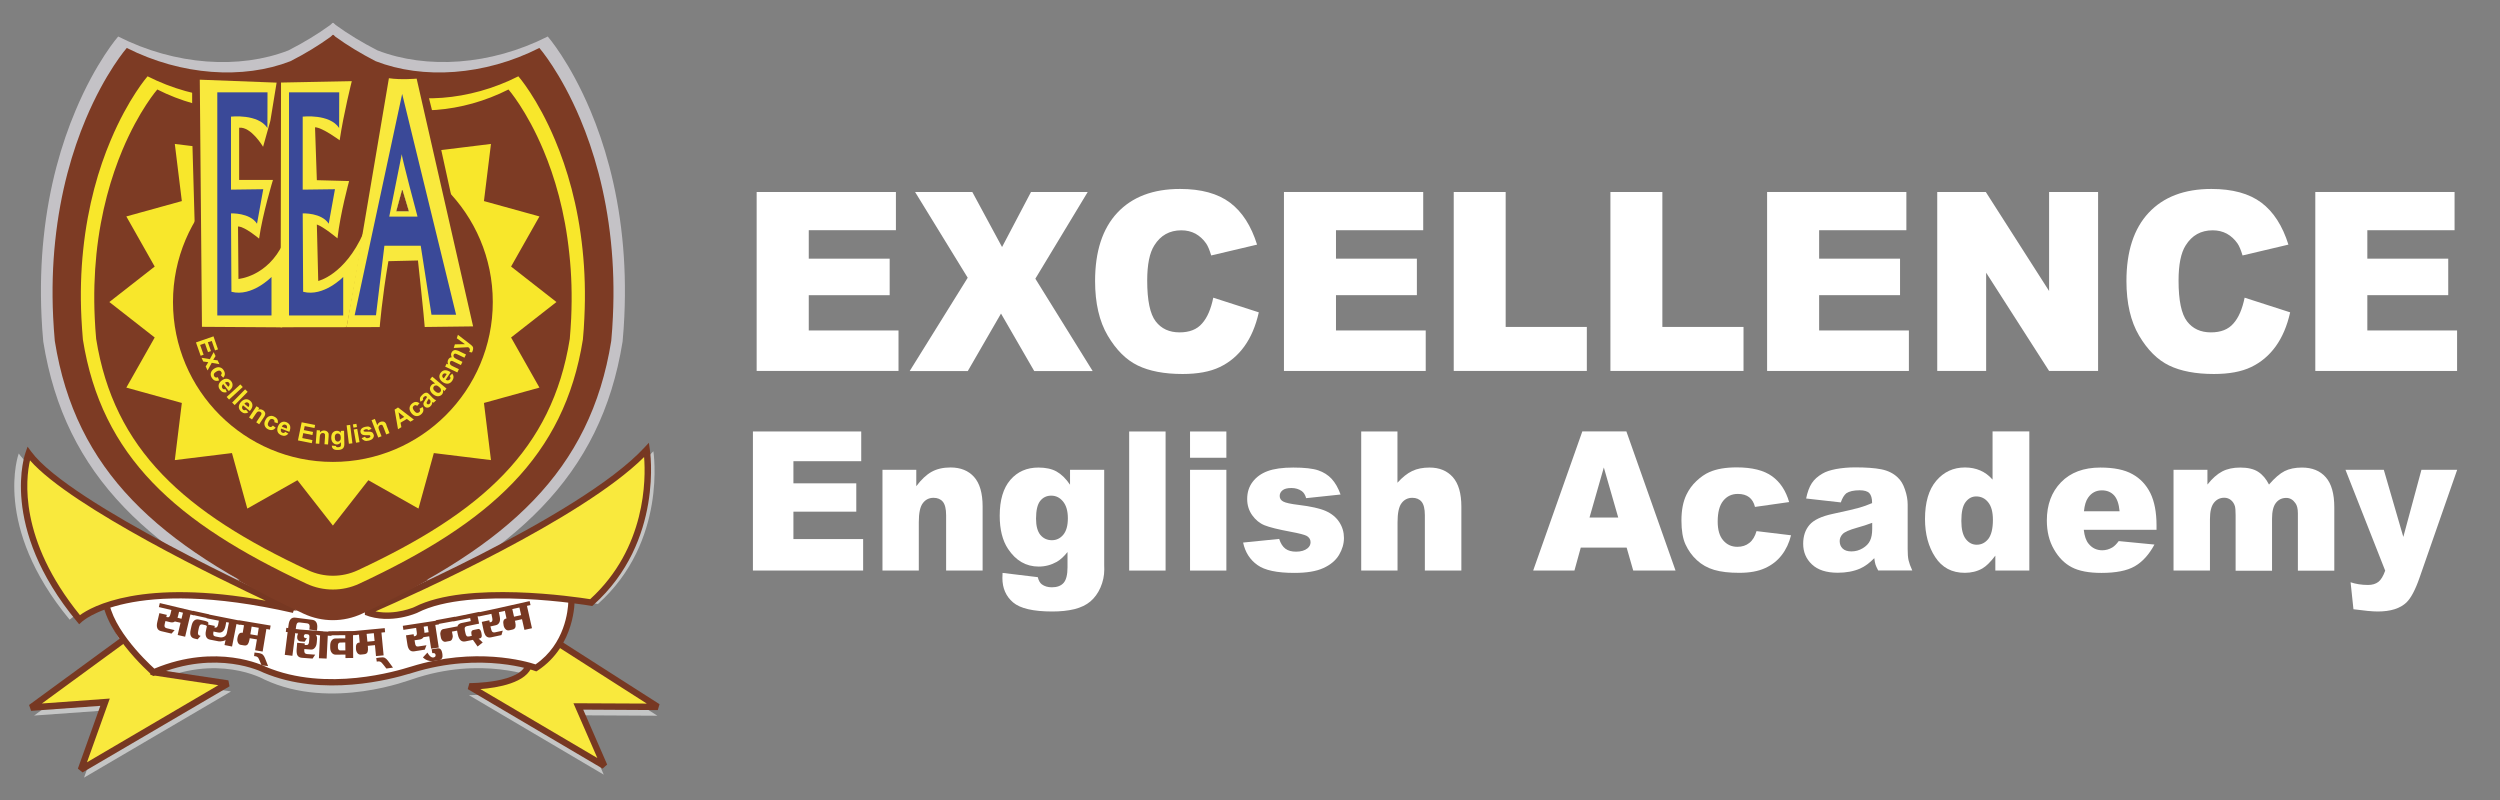 <svg version="1.1" id="Layer_1" xmlns="http://www.w3.org/2000/svg" xmlns:xlink="http://www.w3.org/1999/xlink" x="0px" y="0px"
	 viewBox="0 0 2883.1 923.1" style="enable-background:new 0 0 2883.1 923.1;" xml:space="preserve">
<rect x="0" y="0" width="2883.1" height="923.1" fill="#808080" stroke="none"/>
<style type="text/css">
	.st0{fill:#3D50A0;}
	.st1{fill:#7D3B24;}
	.st2{fill-rule:evenodd;clip-rule:evenodd;fill:#C4C2C6;}
	.st3{fill-rule:evenodd;clip-rule:evenodd;fill:#7D3B24;}
	.st4{fill-rule:evenodd;clip-rule:evenodd;fill:#F8E72B;}
	.st5{fill-rule:evenodd;clip-rule:evenodd;fill:#C4C5C5;}
	.st6{fill-rule:evenodd;clip-rule:evenodd;fill:#F9E93D;}
	.st7{fill:#773822;}
	.st8{fill-rule:evenodd;clip-rule:evenodd;fill:#FFFFFF;}
	.st9{fill:#F8E72B;}
	.st10{fill-rule:evenodd;clip-rule:evenodd;fill:#3A4998;}
	@keyframes rotateSun {
		0% {
			transform: rotate(0deg);
		}
		100% {
			transform: rotate(360deg);
		}
	}
	.round {
		animation: rotateSun 45s linear infinite;
		transform-origin: 383px 348px;
	}
</style>
<g>
	<g>
		<path class="st8" d="M872.6,221.4h160.6v44.1H932.7v32.8h93.3v42.1h-93.3v40.7h103.5v46.7H872.6V221.4z"/>
		<path class="st8" d="M1055.3,221.4h66l34.3,63.5l33.4-63.5h65.4l-60.4,100l66.1,106.5h-67.4l-38.3-66.3l-38.3,66.3h-67l66.9-107.6
			L1055.3,221.4z"/>
		<path class="st8" d="M1399.2,343.3l52.5,16.9c-3.5,15.7-9.1,28.8-16.7,39.3s-17,18.4-28.3,23.8c-11.2,5.4-25.6,8-42.9,8
			c-21.1,0-38.3-3.3-51.7-9.8c-13.4-6.5-24.9-18-34.6-34.4s-14.6-37.4-14.6-63c0-34.1,8.5-60.4,25.6-78.7s41.2-27.5,72.4-27.5
			c24.4,0,43.6,5.3,57.6,15.8s24.4,26.7,31.2,48.4l-52.9,12.5c-1.9-6.3-3.8-10.9-5.8-13.8c-3.4-4.9-7.5-8.6-12.3-11.3
			c-4.9-2.6-10.3-3.9-16.3-3.9c-13.6,0-24,5.8-31.2,17.4c-5.5,8.6-8.2,22.2-8.2,40.6c0,22.9,3.3,38.6,9.8,47
			c6.5,8.5,15.7,12.7,27.5,12.7c11.5,0,20.1-3.4,26-10.3C1392.3,366.3,1396.5,356.4,1399.2,343.3z"/>
		<path class="st8" d="M1480.7,221.4h160.6v44.1h-100.6v32.8h93.3v42.1h-93.3v40.7h103.5v46.7h-163.5V221.4z"/>
		<path class="st8" d="M1676.5,221.4h59.9V377h93.6v50.8h-153.5V221.4z"/>
		<path class="st8" d="M1857.2,221.4h59.9V377h93.6v50.8h-153.5V221.4z"/>
		<path class="st8" d="M2037.9,221.4h160.6v44.1h-100.6v32.8h93.3v42.1h-93.3v40.7h103.5v46.7h-163.5L2037.9,221.4L2037.9,221.4z"/>
		<path class="st8" d="M2234.1,221.4h56l73,114.2V221.4h56.5v206.4h-56.5l-72.6-113.3v113.3h-56.4V221.4z"/>
		<path class="st8" d="M2588.6,343.3l52.5,16.9c-3.5,15.7-9.1,28.8-16.7,39.3c-7.6,10.5-17,18.4-28.3,23.8c-11.2,5.4-25.6,8-42.9,8
			c-21.1,0-38.3-3.3-51.7-9.8s-24.9-18-34.6-34.4c-9.7-16.4-14.6-37.4-14.6-63c0-34.1,8.5-60.4,25.6-78.7s41.2-27.5,72.4-27.5
			c24.4,0,43.6,5.3,57.6,15.8s24.4,26.7,31.2,48.4l-52.9,12.5c-1.9-6.3-3.8-10.9-5.8-13.8c-3.4-4.9-7.5-8.6-12.3-11.3
			c-4.9-2.6-10.3-3.9-16.3-3.9c-13.6,0-24,5.8-31.2,17.4c-5.5,8.6-8.2,22.2-8.2,40.6c0,22.9,3.3,38.6,9.8,47
			c6.5,8.5,15.7,12.7,27.5,12.7c11.5,0,20.1-3.4,26-10.3C2581.7,366.3,2585.9,356.4,2588.6,343.3z"/>
		<path class="st8" d="M2670.1,221.4h160.6v44.1h-100.6v32.8h93.3v42.1h-93.3v40.7h103.5v46.7h-163.5V221.4z"/>
	</g>
	<g>
		<path class="st8" d="M868.3,497.6h124.9v34.3H915v25.5h72.5v32.7H915v31.6h80.4V658H868.3V497.6z"/>
		<path class="st8" d="M1017.7,541.8h39v18.9c5.8-7.7,11.7-13.3,17.7-16.6s13.2-5,21.8-5c11.6,0,20.7,3.7,27.2,11s9.8,18.7,9.8,34
			V658h-42.1v-63.9c0-7.3-1.3-12.5-3.8-15.5s-6.1-4.5-10.7-4.5c-5.1,0-9.2,2-12.3,6.1c-3.2,4.1-4.7,11.4-4.7,22V658h-41.9
			L1017.7,541.8L1017.7,541.8z"/>
		<path class="st8" d="M1234.2,541.8h39.2v109.8l0.1,5.1c0,7.3-1.5,14.2-4.4,20.9c-2.9,6.6-6.8,11.9-11.6,16c-4.8,4.1-11,7-18.4,8.9
			c-7.4,1.8-16,2.7-25.6,2.7c-21.9,0-37-3.5-45.2-10.5s-12.3-16.4-12.3-28.1c0-1.5,0.1-3.4,0.2-5.9l40.6,4.9c1,4,2.6,6.8,4.7,8.3
			c3.1,2.3,7,3.4,11.6,3.4c6,0,10.5-1.7,13.5-5.1c3-3.4,4.5-9.4,4.5-18v-17.6c-4.1,5.2-8.2,8.9-12.3,11.3
			c-6.4,3.6-13.4,5.5-20.9,5.5c-14.6,0-26.4-6.8-35.4-20.4c-6.4-9.6-9.6-22.4-9.6-38.2c0-18.1,4.1-31.9,12.3-41.4
			c8.2-9.5,19-14.2,32.3-14.2c8.5,0,15.5,1.5,21,4.6s10.7,8.1,15.5,15.2v-17.2H1234.2z M1194.8,598.2c0,8.4,1.7,14.6,5,18.7
			c3.4,4,7.8,6.1,13.3,6.1c5.2,0,9.6-2.1,13.1-6.3s5.3-10.5,5.3-19s-1.9-14.9-5.6-19.4s-8.2-6.7-13.6-6.7c-5.3,0-9.6,2.1-12.8,6.2
			C1196.4,581.8,1194.8,588.6,1194.8,598.2z"/>
		<path class="st8" d="M1302.2,497.6h42V658h-42V497.6z"/>
		<path class="st8" d="M1372.4,497.6h41.9v30.3h-41.9V497.6z M1372.4,541.8h41.9V658h-41.9V541.8z"/>
		<path class="st8" d="M1433.6,625.7l41.6-4.2c1.7,5.3,4.1,9,7.2,11.3s7.2,3.4,12.3,3.4c5.6,0,10-1.3,13.1-3.8
			c2.4-1.9,3.6-4.3,3.6-7.1c0-3.2-1.6-5.7-4.7-7.4c-2.3-1.2-8.3-2.8-18-4.6c-14.5-2.7-24.6-5.2-30.3-7.5
			c-5.7-2.3-10.4-6.2-14.3-11.6c-3.9-5.5-5.8-11.7-5.8-18.7c0-7.7,2.1-14.3,6.3-19.8c4.2-5.5,9.9-9.7,17.3-12.4
			c7.3-2.7,17.2-4.1,29.5-4.1c13,0,22.6,1.1,28.8,3.2c6.2,2.1,11.4,5.4,15.5,9.8c4.1,4.5,7.6,10.5,10.3,18.1l-39.7,4.2
			c-1-3.7-2.7-6.5-5.1-8.2c-3.3-2.3-7.3-3.5-11.9-3.5c-4.7,0-8.2,0.9-10.3,2.7c-2.2,1.8-3.2,4-3.2,6.5c0,2.8,1.4,5,4.1,6.4
			c2.7,1.5,8.7,2.8,17.9,3.9c13.9,1.7,24.3,4,31.1,7c6.8,3,12,7.3,15.6,12.8s5.4,11.6,5.4,18.3s-1.9,13.2-5.7,19.6
			c-3.8,6.3-9.8,11.4-18,15.1c-8.2,3.8-19.4,5.6-33.5,5.6c-20,0-34.2-3-42.6-9.1C1441.5,645.5,1436,636.9,1433.6,625.7z"/>
		<path class="st8" d="M1569.7,497.6h41.9v59.1c5.7-6.3,11.3-10.8,17-13.5c5.6-2.7,12.3-4,20-4c11.4,0,20.3,3.7,26.9,11.1
			c6.5,7.4,9.8,18.7,9.8,33.9V658h-42.1v-63.9c0-7.3-1.3-12.5-3.8-15.5s-6.1-4.5-10.7-4.5c-5.1,0-9.2,2-12.3,6.1
			c-3.2,4.1-4.7,11.4-4.7,22V658h-41.9V497.6H1569.7z"/>
		<path class="st8" d="M1875.9,631.5H1823l-7.3,26.5h-47.6l56.7-160.5h50.8l56.7,160.5h-48.8L1875.9,631.5z M1866.2,596.8
			l-16.6-57.7l-16.5,57.7H1866.2z"/>
		<path class="st8" d="M2025.7,612.5l39.8,4.8c-2.2,8.8-5.8,16.5-10.8,22.9c-5,6.5-11.4,11.5-19.2,15c-7.8,3.6-17.7,5.4-29.7,5.4
			c-11.6,0-21.2-1.1-29-3.4c-7.7-2.3-14.3-6-19.9-11.2c-5.6-5.1-9.9-11.2-13.1-18.1c-3.2-6.9-4.7-16.1-4.7-27.6
			c0-12,1.9-21.9,5.8-29.9c2.8-5.8,6.6-11.1,11.5-15.7c4.9-4.6,9.9-8.1,15-10.3c8.2-3.6,18.6-5.4,31.4-5.4
			c17.8,0,31.4,3.4,40.8,10.2s15.9,16.7,19.7,29.8l-39.4,5.6c-1.2-5-3.5-8.7-6.7-11.2c-3.3-2.5-7.6-3.8-13.1-3.8
			c-6.9,0-12.5,2.6-16.8,7.9c-4.3,5.3-6.4,13.3-6.4,24c0,9.5,2.1,16.8,6.4,21.7c4.3,5,9.7,7.4,16.3,7.4c5.5,0,10.1-1.5,13.8-4.5
			C2021.1,623.3,2023.9,618.7,2025.7,612.5z"/>
		<path class="st8" d="M2122.9,579.4l-40-4.5c1.5-7.4,3.7-13.3,6.5-17.6s6.9-8,12.3-11.1c3.8-2.3,9.1-4,15.8-5.3
			c6.7-1.2,14-1.9,21.8-1.9c12.5,0,22.6,0.7,30.2,2.2c7.6,1.5,14,4.6,19,9.4c3.6,3.3,6.4,7.9,8.4,14c2.1,6,3.1,11.8,3.1,17.2v51.3
			c0,5.5,0.3,9.8,1,12.9c0.7,3.1,2.1,7.1,4.3,11.9H2166c-1.6-3-2.6-5.3-3.1-6.8c-0.5-1.6-1-4-1.4-7.4c-5.5,5.6-10.9,9.6-16.4,12
			c-7.4,3.2-16,4.8-25.8,4.8c-13,0-22.9-3.2-29.7-9.6c-6.8-6.4-10.1-14.3-10.1-23.8c0-8.8,2.4-16.1,7.3-21.8
			c4.9-5.7,13.8-9.9,26.9-12.7c15.7-3.4,25.9-5.7,30.5-7.1c4.7-1.3,9.6-3.1,14.8-5.3c0-5.5-1.1-9.3-3.2-11.5
			c-2.1-2.2-5.9-3.3-11.2-3.3c-6.9,0-12,1.2-15.4,3.5C2126.7,571,2124.6,574.4,2122.9,579.4z M2159.2,602.9
			c-5.8,2.2-11.8,4.1-18,5.8c-8.5,2.4-13.9,4.8-16.1,7.1c-2.3,2.4-3.5,5.1-3.5,8.2c0,3.5,1.1,6.4,3.4,8.6c2.3,2.2,5.7,3.3,10.1,3.3
			c4.7,0,9-1.2,13-3.6s6.9-5.3,8.5-8.8c1.7-3.5,2.5-8,2.5-13.5v-7.1H2159.2z"/>
		<path class="st8" d="M2340.3,497.6V658h-39.2v-17.2c-5.5,7.3-10.5,12.2-15,14.8c-6,3.4-12.8,5-20.2,5c-14.9,0-26.2-6-34.1-18.1
			c-7.9-12-11.8-26.7-11.8-43.9c0-19.3,4.3-34,13-44.2s19.7-15.3,33.1-15.3c6.5,0,12.4,1.2,17.7,3.5s10,5.8,14.1,10.5v-55.6h42.4
			V497.6z M2298.3,599.6c0-9.1-1.8-15.9-5.5-20.4c-3.6-4.5-8.2-6.7-13.8-6.7c-4.9,0-8.9,2.2-12.2,6.5s-4.9,11.5-4.9,21.7
			c0,9.5,1.7,16.4,5.1,20.9c3.4,4.4,7.6,6.6,12.6,6.6c5.3,0,9.8-2.2,13.4-6.7C2296.5,616.9,2298.3,609.6,2298.3,599.6z"/>
		<path class="st8" d="M2487,611h-83.9c0.8,7.2,2.6,12.5,5.5,16c4,5,9.3,7.6,15.8,7.6c4.1,0,8-1.1,11.7-3.3c2.3-1.4,4.7-3.8,7.3-7.3
			l41.2,4c-6.3,11.7-13.9,20-22.8,25.1c-8.9,5.1-21.7,7.6-38.4,7.6c-14.5,0-25.9-2.2-34.1-6.5c-8.3-4.3-15.2-11.2-20.6-20.7
			c-5.5-9.4-8.2-20.6-8.2-33.3c0-18.2,5.5-32.9,16.4-44.1c10.9-11.2,26-16.9,45.3-16.9c15.6,0,28,2.5,37,7.6
			c9.1,5,15.9,12.3,20.7,21.9c4.7,9.6,7.1,22,7.1,37.3V611z M2444.4,589.6c-0.8-8.6-3-14.8-6.5-18.5s-8.2-5.6-13.9-5.6
			c-6.7,0-12,2.8-15.9,8.4c-2.5,3.5-4.1,8.7-4.8,15.7L2444.4,589.6L2444.4,589.6z"/>
		<path class="st8" d="M2506.6,541.8h39.1v17c5.6-7.1,11.3-12.1,17-15.1s12.7-4.5,20.8-4.5c8.7,0,15.6,1.6,20.7,4.9
			s9.2,8.2,12.5,14.7c6.6-7.6,12.6-12.8,18-15.5s12.1-4.1,20-4.1c11.7,0,20.9,3.7,27.4,11.1c6.6,7.4,9.9,19,9.9,34.8v73h-42v-66.2
			c0-5.3-1-9.2-2.9-11.7c-2.8-4-6.3-6-10.5-6c-4.9,0-8.9,1.9-11.9,5.7s-4.5,9.9-4.5,18.3v60h-42v-64c0-5.1-0.3-8.6-0.8-10.4
			c-0.9-2.9-2.4-5.3-4.6-7.1c-2.2-1.8-4.8-2.7-7.7-2.7c-4.8,0-8.8,1.9-11.9,5.8c-3.1,3.9-4.6,10.2-4.6,19V658h-42V541.8z"/>
		<path class="st8" d="M2704.9,541.8h44.2l22.5,77.4l20.9-77.4h41.2L2790.4,666c-4.9,14.2-10,23.7-15.1,28.7
			c-7.3,7-18.3,10.5-33.2,10.5c-6,0-15.4-0.9-28-2.6l-3.3-31.1c6,2,12.7,3.1,20.1,3.1c4.9,0,8.9-1.2,12-3.6c3-2.4,5.6-6.7,7.8-12.9
			L2704.9,541.8z"/>
	</g>
</g>
<g>
	<g>
		<g>
			<path class="st2" d="M717.6,274.4c-6.2-60.4-21-109.5-36.6-146.6c-23.7-56.5-49.3-85.7-49.3-85.7c-66,33.4-139.9,37.9-196.4,16
				l0,0c-17.8-9.1-33.9-18.9-48.2-29.3c-0.9-0.8-1.8-1.7-2.7-2.5c-0.1,0.1-0.2,0.2-0.4,0.3c-0.1-0.1-0.2-0.2-0.4-0.3
				c-0.9,0.9-1.8,1.7-2.7,2.5c-14.3,10.4-30.4,20.2-48.2,29.3l0,0c-56.5,22-130.4,17.4-196.4-16c0,0-25.6,29.1-49.3,85.7
				C71.3,165,56.5,214,50.3,274.4c-2.9,27.8-3.9,58.1-2.4,90.7c0.4,9.4,1.1,19,2,28.8C74.8,550,173.7,638.5,348.8,720.1
				c22.2,10.4,48,10.4,70.2,0C594.2,638.5,693,550,718,393.9c0.9-9.8,1.6-19.4,2-28.8C721.5,332.5,720.5,302.3,717.6,274.4z"/>
			<path class="st3" d="M704.5,278.4c-6-58.1-20.2-105.2-35.2-140.9C646.5,83.2,622,55.3,622,55.3c-63.4,32.1-134.4,36.4-188.7,15.3
				l0,0c-17.1-8.8-32.6-18.2-46.3-28.1c-0.9-0.8-1.8-1.6-2.6-2.4c-0.1,0.1-0.2,0.2-0.3,0.3c-0.1-0.1-0.2-0.2-0.3-0.3
				c-0.9,0.8-1.7,1.6-2.6,2.4c-13.7,9.9-29.2,19.4-46.3,28.1l0,0c-54.3,21.1-125.3,16.7-188.7-15.3c0,0-24.6,28-47.4,82.3
				c-15,35.7-29.2,82.8-35.2,140.9c-2.8,26.7-3.8,55.8-2.3,87.1c0.4,9,1.1,18.2,1.9,27.6c23.9,150,118.9,235,287.2,313.5
				c21.4,10,46.1,10,67.5,0c168.1-78.5,263-163.4,287-313.5c0.9-9.4,1.5-18.6,1.9-27.6C708.3,334.2,707.3,305.2,704.5,278.4z"/>
			<path class="st4" d="M671.9,288.5c-5.3-52.2-18.1-94.5-31.6-126.6C619.9,113.1,597.8,88,597.8,88
				c-56.9,28.8-120.7,32.7-169.5,13.8l0,0c-15.4-7.9-29.3-16.4-41.6-25.3c-0.8-0.7-1.6-1.5-2.4-2.2c-0.1,0.1-0.2,0.2-0.3,0.2
				c-0.1-0.1-0.2-0.2-0.3-0.2c-0.8,0.7-1.6,1.5-2.4,2.2c-12.3,8.9-26.2,17.4-41.6,25.3l0,0c-48.8,19-112.6,15-169.5-13.8
				c0,0-22.1,25.1-42.6,73.9C114,194,101.3,236.3,95.9,288.5c-2.5,24-3.4,50.1-2,78.3c0.4,8.1,1,16.4,1.7,24.8
				c21.5,134.8,106.8,211.1,258,281.6c19.2,8.9,41.4,8.9,60.6,0c151.2-70.5,236.5-146.8,258-281.6c0.8-8.4,1.4-16.7,1.7-24.8
				C675.3,338.6,674.4,312.5,671.9,288.5z M658.7,367.3c-0.4,7.7-0.9,15.5-1.6,23.5c-20.4,127.7-101.2,200-244.4,266.8
				c-18.2,8.5-39.2,8.5-57.4,0c-143.2-66.8-224-139.1-244.4-266.8c-0.7-8-1.3-15.8-1.6-23.5c-1.3-26.7-0.4-51.4,1.9-74.2
				c5.1-49.4,17.2-89.5,29.9-119.9c19.4-46.2,40.3-70,40.3-70c53.9,27.3,114.4,31,160.6,13.1l0,0c14.6-7.5,27.8-15.5,39.4-24
				c0.8-0.7,1.5-1.4,2.2-2.1c0.1,0.1,0.2,0.1,0.3,0.2c0.1-0.1,0.2-0.1,0.3-0.2c0.7,0.7,1.5,1.4,2.2,2.1c11.7,8.5,24.8,16.5,39.4,24
				l0,0c46.2,18,106.6,14.2,160.6-13.1c0,0,20.9,23.8,40.3,70c12.8,30.4,24.9,70.5,29.9,119.9C659.1,315.9,659.9,340.6,658.7,367.3z
				"/>
			<g>
				<path class="st5" d="M429.9,707.3c0,0,248.4-105.6,323.6-186.9c0,0,16.5,104-63.9,176.1c0,0-139-23.7-201.9,8.2
					C487.7,704.7,458.3,718.3,429.9,707.3"/>
				<polygon class="st5" points="152.6,742.3 39.3,825.2 124.8,819.1 96.9,896.8 266.4,797.4 180.8,784.6 178.8,733.1 				"/>
				<path class="st5" d="M639.7,749.7l118.4,75.7l-91.7-0.5l29.9,68.5l-155.5-91.7c0,0,63.9,0.3,69-26.3L639.7,749.7z"/>
				<path class="st5" d="M658.9,694.3c0,0,1.3,56.2-41,87c0,0-62.3-25.7-143.2,2.3c0-0.5-92,36.6-169.9,0c0,0-54.6-31.4-127.7,3.4
					c0,0-61.8-59.4-55.6-106.3c0,0,137.8-6.4,137,2.3c-0.8,8.6,50,12.1,50,12.1s29.2,9.2,28.8,10.1c-0.4,0.9,19.4-4.1,19.4-4.1
					l83.2-3l48.4-2.3l129.3-27.4L658.9,694.3z"/>
				<polygon class="st6" points="149,733.1 35.7,816 121.2,809.8 93.3,887.6 262.8,788.2 177.2,775.3 175.2,723.8 				"/>
				<path class="st7" d="M33.5,813l113.3-82.9l1-0.5l31-10.9l2,53.5l82.6,12.4l1.3,6.9L95.2,890.8l-5.4-4.4l25.9-72.4l-79.8,5.8
					L33.5,813z M150.7,736.4L48.3,811.3l78.3-5.7l-26.3,73.5l151.5-88.9l-78.3-11.8l-1.9-49.5L150.7,736.4z"/>
				<path class="st5" d="M308.4,694.9c0,0-241.5-110.1-286.8-171.9c0,0-30.9,83.4,58.7,191.6c0,0,57.2-54.6,246.9-11.3L308.4,694.9z
					"/>
				<path class="st6" d="M640.3,739.5l118.4,75.7l-91.7-0.5l29.9,68.5l-155.5-91.7c0,0,63.9,0.3,69-26.3L640.3,739.5z"/>
				<path class="st7" d="M745.9,811.4l-105.3-67.3l-26.9,23.2c-5.4,20.3-40.4,25.9-59.7,27.4l134.9,79.5L661.3,811L745.9,811.4z
					 M642.2,736.4l118.4,75.7l-2,6.8l-86-0.5l27.6,63.3l-5.3,4.7l-155.5-91.7l1.9-6.9c0.2,0,60.8,0.2,65.4-23.2l1.2-2.1l32-27.6
					L642.2,736.4z"/>
				<path class="st8" d="M658.9,691.7c0,0,1.3,50.6-41,78.4c0,0-62.3-23.2-143.2,2.1c0-0.4-92,33-169.9,0c0,0-54.6-28.3-127.7,3.1
					c0,0-61.8-53.6-55.6-95.8c0,0,137.8-5.7,137,2.1s50,10.9,50,10.9s29.2,8.3,28.8,9.1c-0.4,0.8,19.4-3.7,19.4-3.7l83.2-2.7
					l48.4-2.1l129.3-24.7L658.9,691.7z"/>
				<path class="st7" d="M340.4,704.1c-0.1,0.9,0.9,0.7,2.4-0.1C342,704,341.2,704,340.4,704.1 M662.7,691.7
					c0,0.2,1.3,52.6-42.6,81.6l-1.6,1l-1.7-0.6c-0.2-0.1-61.1-22.7-140.8,2.1l-4.5,1.4v-0.1c-19.6,5.9-99,27.7-167.9-1.5l-0.2-0.1
					c-0.2-0.1-53.1-27.5-124.6,3.2l-2.1,0.9l-1.8-1.5c-0.2-0.2-63.3-54.9-56.9-99.1l0.4-3l3.1-0.1c0.4,0,142.1-6,140.8,6.2
					c-0.4,3.9,46.4,6.8,46.5,6.8l0.8,0.1c0.1,0,33.4,9.4,31.2,14.2c-0.2,0.4-0.3,0.7-0.3,0.9c-4.6,0.1-7.9-0.8-6.5-3.9
					c1.3-2.9-21.1-3.9-25.7-4v0.1c-0.2,0-54.7-3.4-53.4-15c0.3-3.1-109.6,1.1-129.9,1.9c-2.3,35.7,43.4,79.2,53,87.9
					c72.3-30.1,126.6-3.1,128.6-2.1c70.3,29.7,152.5,4.3,165.5,0.3c0.8-0.2,1.5-0.4,2.1-0.6c73.9-23,132.6-6.1,143.4-2.5
					c34.1-23.5,37.5-62.7,37.8-72.1L617,672.3l-128,24.5l-0.6,0.1c-43.8,1.9-87.4,3.3-131.2,4.8c-1.5,0.4-8.4,1.9-14.4,2.3
					c4.4-2.4,13-9.6,13.1-9.7l0.7-0.1l83.1-2.7l48.1-2l129-24.7l2.5,0.4l43.2,24.3L662.7,691.7z"/>
				<path class="st6" d="M422.1,705.8c0,0,248.4-105.6,323.6-186.9c0,0,16.5,104-63.9,176.1c0,0-139-23.7-201.9,8.2
					C480,703.2,450.6,716.7,422.1,705.8"/>
				<path class="st7" d="M742.8,527.1c-72,71.5-264.9,158.3-309.8,178c23.6,4.7,45.3-5.2,45.4-5.3c59.8-30.3,185.8-11.4,202.2-8.8
					C745.3,631.9,744.8,552,742.8,527.1 M420.7,702.3c0.7-0.3,247.6-105.3,322.3-186l5.3-5.7l1.1,7.7c0,0.3,16.8,106-65.1,179.4
					l-1.3,1.2l-1.8-0.3c-0.4-0.1-137.9-23.5-199.6,7.9l-0.1,0.1c-0.1,0-30.7,14.2-60.7,2.6L420.7,702.3z"/>
				<path class="st6" d="M319.8,694.9c0,0-241.5-110.1-286.8-171.9c0,0-30.9,83.4,58.7,191.6c0,0,57.2-54.6,246.9-11.3L319.8,694.9z
					"/>
				<path class="st7" d="M36,520.8c44.6,60.8,282.9,169.6,285.3,170.7l0,0l18.8,8.3l-2.3,7C149.9,664,94.3,717.1,94.2,717.3
					l-2.9,2.6l-2.5-3C-2.2,607.1,29.4,522,29.5,521.7l2.3-6.6L36,520.8z M306.5,692.8C259.2,670.6,82.6,585.6,34.6,530.9
					c-4.9,21.3-13.3,91.1,57.6,178.5C105.4,699.7,163.4,666.5,306.5,692.8z"/>
				<path class="st7" d="M294.4,756.8l-1.4-0.2l0.5-4.1l3.9,0.5c2.7,0.3,4.6,1,5.6,1.9s1.9,2.3,2.6,4.1l3.6,9.2l-7.6-1l-2.3-5.5
					l-1.4-3C297,757.6,295.9,757,294.4,756.8 M298.4,724l-8.2-1.4l-1.5,8.9l8.3,1.4L298.4,724z M281.4,721.1l-7-1.2l0.8-4.7
					l36.9,6.2l-0.8,4.7l-4.1-0.7l-4.3,26l-8.7-1.5l2.1-12.5L288,736l-0.3,1.6c-0.4,2.3-1,4-1.8,5.2c-1,1.4-2.5,1.9-4.5,1.5l-3.7-0.6
					c-1.5-0.2-2.6-1.1-3.3-2.6c-0.7-1.5-0.9-3.1-0.6-5c0.4-2.5,1.1-4.2,2-5.2s2.1-1.4,3.4-1.2l0.7,0.1L281.4,721.1z M261.7,729.7
					L264,718l-3.1-0.6l-0.8,4.2c-0.6,3-1.6,5.2-3.1,6.5s-3.3,1.7-5.4,1.3l-5.4-1.1l-0.1,0.7c-0.3,1.5-0.3,2.6,0.1,3.5
					c0.4,0.8,1.2,1.3,2.3,1.5l4.6,0.9c1.9,0.4,3.7,0.2,5.3-0.6C260.2,733.4,261.3,731.9,261.7,729.7z M272.7,719.7l-5.1,25.9
					l-8.7-1.7l1.3-6.3c-0.1,0.7-1.2,1.3-3.3,1.7l-2.7,0.4l-2.1-0.1l-9.8-1.9c-2.2-0.4-3.7-1.5-4.5-3.3c-0.4-0.9-0.6-1.9-0.7-3
					c-0.1-1.1,0.1-2.5,0.4-4l1.5-7.3l8.7,1.7l-0.4,2h0.2c1.2,0.2,2,0,2.7-0.6c0.6-0.6,1.1-1.7,1.4-3.2l0.8-4.2l-14.2-2.8l0.9-4.7
					l38.8,7.7l-0.9,4.7L272.7,719.7z M220.8,722c0.7-3.1,1.7-5.2,3.2-6.4c1.4-1.2,3.2-1.6,5.4-1.1l6,1.3c1.6,0.4,2.7,0.7,3.5,1.1
					c0.7,0.4,1.2,0.8,1.5,1.4l-1.1,5.1c-0.1-0.6-0.5-1.2-1.2-1.8l-1-0.6l-1.4-0.3l-2.1-0.5c-1.2-0.3-2.1-0.1-2.7,0.4
					c-0.6,0.5-1.1,1.6-1.5,3.2l-0.9,4.3c-0.3,1.5-0.3,2.7,0,3.4c0.3,0.8,0.9,1.3,1.8,1.5l1.1,0.3l-3.5,4l-3.4-0.8
					c-2.2-0.5-3.6-1.5-4.4-3.1c-0.9-1.7-0.9-4.2-0.2-7.3L220.8,722z M221.6,709l1-4.6l18.7,4.1l-1,4.6L221.6,709z M209.3,713.6
					l1.7-7l-4.5-1.1l-1.1,4.6l-0.7,2.3L209.3,713.6z M219.6,708.6l-6.1,25.7l-8.6-2l3.3-14.1l-6.5-1.5c-1.4,1.1-3.1,1.3-5.1,0.9
					l-5.8-1.4l-0.8,3.2c-0.4,1.5-0.4,2.7-0.1,3.5c0.4,0.8,1.1,1.3,2.3,1.6l9.2,2.2l-3.6,4l-11.9-2.8c-2.3-0.5-3.8-1.7-4.5-3.5
					s-0.7-4.1,0-7.1l2.4-10.2l8.6,2l-0.6,2.4l0.7,0.2c1.1,0.3,2,0.2,2.6-0.3s1.1-1.6,1.5-3.3l1.1-4.6l-14.5-3.4l1.1-4.6l40.3,9.6
					l-1.1,4.6L219.6,708.6z"/>
				<path class="st7" d="M435.9,762.8l-1.4,0.2l-0.6-4.1l3.9-0.6c2.7-0.4,4.7-0.3,5.9,0.3c1.2,0.6,2.4,1.7,3.6,3.3l5.9,8l-7.6,1.1
					l-3.7-4.7l-2.2-2.5C438.7,763,437.4,762.6,435.9,762.8 M431.1,730.2l-8.3,0.8l0.9,9l8.3-0.8L431.1,730.2z M414,731.9l-7.1,0.7
					l-0.4-4.7l37.2-3.5l0.4,4.7l-4.2,0.4l2.5,26.3l-8.8,0.8l-1.2-12.6l-8.3,0.8l0.2,1.6c0.2,2.3,0.1,4.1-0.4,5.5
					c-0.6,1.6-1.9,2.4-4,2.6l-3.8,0.4c-1.5,0.1-2.8-0.4-3.8-1.6c-1-1.2-1.6-2.8-1.8-4.7c-0.2-2.5,0-4.3,0.6-5.5s1.6-1.9,3-2l0.7-0.1
					L414,731.9z M398.3,750.1l-0.1-9.2l-5.8,0.1c-0.8,0-1.5,0.3-2,0.9c-0.5,0.6-0.7,1.5-0.7,2.7v2c0,0.9,0.2,1.8,0.7,2.5s1.2,1,2,1
					H398.3z M407.3,758.8l-8.9,0.1v-4l-11.3,0.1c-1.8,0-3.3-0.7-4.5-2.2s-1.8-3.5-1.8-6v-2.1c0-2.5,0.5-4.6,1.7-6.1
					c1.1-1.5,2.6-2.3,4.5-2.3l11.2-0.1v-3.7l-19.5,0.2V728l32.6-0.3v4.7h-4.2L407.3,758.8z M376.7,759.5l-8.9-0.4l1.3-26.4l-2.1-0.1
					l0.2-4.7l15.2,0.7l-0.2,4.7l-4.2-0.2L376.7,759.5z M356.8,734.8c0.2-2.1-0.6-3.2-2.1-3.3l-2-0.2c-0.6,0-1.1,0.1-1.5,0.5
					s-0.7,0.9-0.8,1.6c-0.1,0.7,0.1,1.3,0.5,1.8c0.4,0.4,0.9,0.6,1.6,0.7l1.5,0.1l-2.7,4.1l-4.7-0.4c-1.3-0.1-2.2-0.6-3-1.6
					c-0.7-1-1-2.1-0.9-3.5c0.1-1.5,0.5-2.9,1.1-4l-2.4-0.2l0.4-4.7l30.8,2.3l-0.4,4.7l-8.1-0.6c0.5,0.3,0.9,1,1.2,1.9
					c0.3,1,0.4,2,0.3,3.1l-0.3,3.8c-0.2,2.9-1.1,5.1-2.6,6.6c-1.2,1.2-2.7,1.8-4.3,1.6l-7.4-0.6l-0.1,1.1c-0.1,1.5,0.1,2.7,0.6,3.5
					c0.6,0.7,1.4,1.1,2.6,1.2l9.4,0.7l-3,4.5l-12.4-0.9c-2.2-0.2-3.9-1-4.9-2.6c-0.5-0.8-0.9-1.7-1-3c-0.2-1.2-0.2-2.6-0.1-4.1
					l0.6-7.6l8.8,0.7l-0.1,1.8l1.5,0.1c1.1,0.1,2-0.2,2.5-0.8c0.6-0.6,0.9-1.6,1-2.8L356.8,734.8z M341.1,725.4l4.2,0.5l-0.6,4.7
					l-4.2-0.5l-3.3,26.2l-8.8-1.1l3.3-26.2l-2.1-0.3l0.6-4.7l2.1,0.3l0.5-3.8c0.8-6.1,3.4-8.8,7.9-8.2l19.5,2.5
					c2.1,0.3,3.6,1.2,4.6,2.9s1.3,4,1,7.1l-0.3,2.3l-8.8-1.1l0.3-2.2c0.2-1.5,0.1-2.6-0.3-3.4c-0.4-0.8-1.2-1.3-2.3-1.5l-8.9-1.1
					c-1.1-0.1-1.9,0.1-2.6,0.6c-0.6,0.6-1,1.7-1.3,3.3L341.1,725.4z"/>
				<path class="st7" d="M599,700.6l-8.2,1.8l2,8.8l8.2-1.8L599,700.6z M582.2,704.4l-6.9,1.6l-1-4.6l36.5-8.2l1,4.6l-4.1,0.9
					l5.8,25.8l-8.7,1.9l-2.8-12.3l-8.2,1.8l0.4,1.6c0.5,2.3,0.6,4.1,0.3,5.5c-0.4,1.6-1.6,2.7-3.6,3.1l-3.7,0.8
					c-1.5,0.3-2.8,0-4-1.1s-2-2.6-2.4-4.4c-0.5-2.4-0.6-4.3-0.1-5.6s1.4-2.1,2.7-2.4l0.7-0.2L582.2,704.4z M566.4,725.6
					c0.3,1.5,0.8,2.5,1.5,3.2c0.7,0.5,1.6,0.7,2.7,0.5l9.2-2l-1.5,5.1l-12,2.6c-2.2,0.5-4,0.1-5.4-1.1c-0.7-0.6-1.3-1.4-1.8-2.6
					c-0.5-1.1-1-2.4-1.3-3.9l-2.2-10.2l8.7-1.9l0.5,2.4l0.7-0.1c1.2-0.2,1.9-0.8,2.2-1.5c0.3-0.8,0.3-1.9,0-3.4l-1-4.8l-14.6,3.1
					l-1-4.6l29.4-6.3l1,4.6l-6.2,1.3l1,4.8c0.6,2.9,0.5,5.2-0.4,7s-2.3,2.9-4.4,3.3l-5.9,1.3L566.4,725.6z M542.2,712.7l-19.4,4
					l-1-4.7l31.1-6.4l1,4.7l-3.1,0.6l1.7,8.3l-14.1,2.9c-1.1,0.2-1.8,0.7-2.2,1.4s-0.4,1.9-0.1,3.6l0.7,3.2c0.3,1.6,0.8,2.6,1.4,3.2
					c0.6,0.6,1.5,0.7,2.7,0.5l3.2-0.7l-0.4-1.9c-0.3-1.4-0.2-2.5,0.1-3.3c0.4-0.8,1-1.3,1.9-1.5l5.8-1.2c0.7-0.2,1.4,0.1,2.1,0.8
					c0.7,0.7,1.1,1.7,1.4,3l0.4,2.1c0.6,2.9-0.1,4.5-2,4.9l-1.4,0.3l4.7,4.4l-5.9,4.7l-5.4-7.7l-8.8,1.8c-2.2,0.4-4,0-5.4-1.3
					s-2.5-3.4-3.1-6.3l-0.7-3.2c-1.2-6,0.4-9.5,4.8-10.4l10.7-2.2L542.2,712.7z M527.2,722.4l0.9,4.7l-6.9,1.3l0.8,4.1
					c0.3,1.4,0.1,2.9-0.5,4.3c-0.6,1.4-1.5,2.2-2.7,2.4l-5,0.9c-1.1,0.2-2.2-0.2-3.3-1.1c-1.1-1-1.8-2.3-2.1-4l-0.5-2.8
					c-0.3-1.5-0.1-3,0.5-4.4c0.3-0.6,0.6-1.1,1.1-1.5s1-0.7,1.6-0.8L527.2,722.4z M503.4,720l-0.9-4.7l22.2-4.1l0.9,4.7L503.4,720z
					 M498.5,753.2l-0.7-4.4l6.6-1.1c1.4-0.2,2.5,0,3.4,0.8c1.1,0.9,1.8,2.5,2.2,4.8l0.2,1.1c0.3,2,0.2,3.6-0.5,4.7
					c-0.6,1.2-1.7,1.9-3.2,2.1l-6.1,1c-3.3,0.6-6.4,0-9.3-1.5c-0.9-0.5-2.1-1.4-3.4-2.5l5.2-5.6c0.3,0.6,0.7,1.1,1,1.6s0.7,1,1,1.4
					c1.7,2,3.4,2.9,5,2.6c1.9-0.3,2.7-1.4,2.4-3.1c-0.1-0.7-0.4-1.2-0.9-1.5c-0.5-0.4-1-0.5-1.6-0.4L498.5,753.2z M494.3,729.1
					l-1.1-7.1l-4.6,0.7l0.7,4.7l0.2,2.4L494.3,729.1z M502,720.7l4,26.1l-8.8,1.3l-2.2-14.3l-6.6,1c-0.9,1.5-2.4,2.4-4.4,2.7
					l-5.9,0.9l0.5,3.2c0.2,1.6,0.6,2.7,1.2,3.3s1.5,0.8,2.7,0.6l9.3-1.4l-1.9,5.1l-12,1.9c-2.3,0.4-4.1-0.1-5.5-1.5
					c-1.3-1.4-2.2-3.6-2.6-6.6l-1.6-10.3l8.8-1.3l0.4,2.4l0.7-0.1c1.2-0.2,1.9-0.6,2.3-1.3s0.5-1.9,0.2-3.6l-0.7-4.7l-14.7,2.3
					l-0.7-4.7l41-6.3l0.7,4.7L502,720.7z"/>
			</g>
			<path class="st3" d="M494.3,668.4c-23.6,13.4-49.1,26.4-76.7,39.3c-21.4,10-46.1,10-67.5,0c-27.5-12.8-53.1-25.8-76.7-39.3h55.7
				c2.7,9.5,11.5,16.5,21.9,16.5h60c6.3,0,12-2.5,16.1-6.7c2.7-2.7,4.7-6.1,5.8-9.8H494.3z"/>
		</g>
		<path class="st4 round" d="M589.4,389.2l52.3-40.9l-52.3-40.9l32.7-57.8l-64-17.7l8.1-65.9l-65.9,8.1l-17.7-64l-57.8,32.7l-40.9-52.3
			L343,142.8l-57.8-32.7l-17.7,64l-65.9-8.1l8.1,65.9l-64,17.7l32.7,57.8l-52.3,40.9l52.3,40.9L145.7,447l64,17.7l-8.1,65.9
			l65.9-8.1l17.7,64l57.8-32.7l40.9,52.3l40.9-52.3l57.8,32.7l17.7-64l65.9,8.1l-8.1-65.9l64-17.7L589.4,389.2z M383.9,532.7
			c-101.8,0-184.4-82.6-184.4-184.4s82.6-184.4,184.4-184.4s184.4,82.6,184.4,184.4S485.8,532.7,383.9,532.7z"/>
		<g>
			<polygon class="st9" points="230.8,397.8 236.3,395.9 239.9,406.1 243.3,404.9 239.7,394.7 244.2,393.2 248,404.1 251.4,402.9 
				246.2,387.9 226,394.9 231.4,410.3 234.8,409.1 			"/>
			<polygon class="st9" points="253.1,420 251,415.6 245.9,414.9 248.6,410.6 246.4,406.1 242,414.2 232.4,412.6 234.4,416.9 
				240.2,417.7 237.2,422.6 239.4,427.2 244.2,418.4 			"/>
			<path class="st9" d="M251.2,435c-1,0.4-1.9,0.5-2.5,0.3s-1.2-0.6-1.6-1.3c-0.6-0.9-0.7-1.8-0.4-2.7c0.3-0.9,1.3-1.9,2.8-2.8
				c1.4-0.9,2.6-1.2,3.5-1.1s1.7,0.6,2.2,1.5c0.4,0.7,0.6,1.3,0.5,1.9s-0.4,1.2-1.1,1.8l2.8,3c1.2-1.3,1.8-2.6,1.9-4
				s-0.3-2.9-1.3-4.5c-1.2-2-2.8-3.1-4.7-3.5s-4,0.1-6.1,1.4s-3.5,3-4,4.9s-0.2,3.8,1,5.7c1.1,1.7,2.3,2.8,3.7,3.3s3,0.4,4.8-0.2
				L251.2,435z"/>
			<path class="st9" d="M259.9,448.6c-0.8,0.3-1.4,0.4-1.9,0.3s-1-0.4-1.4-1c-0.6-0.7-0.8-1.6-0.7-2.5c0.1-0.9,0.7-1.8,1.6-2.5
				l6.3,8.1c2.5-1.9,4-3.8,4.3-5.8s-0.1-3.9-1.6-5.7c-1.3-1.6-2.9-2.5-4.9-2.7s-4,0.5-6,2.1c-1.7,1.3-2.8,2.8-3.3,4.5
				c-0.6,2.1-0.1,4.2,1.6,6.3c1,1.3,2.2,2.2,3.5,2.6s2.7,0.4,4.2-0.1L259.9,448.6z M262.1,440.4c0.9,0.1,1.6,0.4,2.1,1.1
				s0.7,1.4,0.6,2.2c-0.1,0.8-0.7,1.6-1.6,2.4l-3.8-4.8C260.4,440.7,261.3,440.4,262.1,440.4z"/>
			
				<rect x="259.9" y="450.1" transform="matrix(0.737 -0.676 0.676 0.737 -234.418 301.744)" class="st9" width="21.4" height="4.1"/>
			
				<rect x="265.6" y="456" transform="matrix(0.701 -0.714 0.714 0.701 -244.085 334.26)" class="st9" width="21.4" height="4.1"/>
			<path class="st9" d="M281.9,473.1c-0.6,0-1.1-0.2-1.6-0.6c-0.7-0.6-1.1-1.4-1.2-2.3c0-0.9,0.3-1.9,1.1-2.8l7.9,6.6
				c2.1-2.4,3.1-4.6,3-6.6c0-2-0.9-3.8-2.7-5.3c-1.6-1.3-3.3-1.9-5.3-1.6s-3.8,1.4-5.4,3.3c-1.4,1.6-2.1,3.3-2.3,5.1
				c-0.1,2.2,0.8,4.1,2.9,5.9c1.3,1.1,2.6,1.7,4,1.8c1.4,0.1,2.7-0.2,4.1-1l-2.7-3.1C283.1,472.9,282.4,473.1,281.9,473.1z
				 M284.2,464c0.9-0.1,1.6,0.1,2.3,0.7c0.6,0.5,1,1.2,1,2.1c0,0.8-0.3,1.7-1,2.7l-4.7-3.9C282.6,464.6,283.4,464.1,284.2,464z"/>
			<path class="st9" d="M305.9,476.9c0-0.6-0.3-1.3-0.7-2c-0.4-0.7-1-1.3-1.8-1.8c-1.7-1.1-3.6-1.4-5.7-0.6l1.3-1.9l-3.2-2.1
				l-8.6,12.9l3.4,2.3l3.9-5.8c1-1.4,1.7-2.4,2.2-2.8s1.1-0.6,1.8-0.6c0.7,0,1.3,0.2,1.9,0.6c0.5,0.3,0.8,0.7,1,1.1s0.2,0.9,0.1,1.4
				s-0.7,1.5-1.6,2.8l-4.4,6.6l3.4,2.3l5.3-8c0.7-1,1.1-1.8,1.3-2.4C305.8,478.2,305.9,477.5,305.9,476.9z"/>
			<path class="st9" d="M312.6,492.4c-0.6,0.2-1.3,0.1-2-0.3c-0.9-0.5-1.5-1.2-1.7-2.2s0.1-2.3,1-3.9c0.8-1.5,1.6-2.4,2.4-2.7
				c0.9-0.3,1.7-0.3,2.7,0.2c0.7,0.4,1.1,0.8,1.4,1.4c0.2,0.6,0.2,1.3,0,2l3.9,1.2c0.3-1.7,0.2-3.2-0.4-4.4
				c-0.6-1.2-1.8-2.3-3.4-3.1c-2-1.1-4-1.3-5.9-0.6c-1.9,0.6-3.4,2.1-4.5,4.4c-1.2,2.2-1.5,4.3-0.9,6.2s1.8,3.4,3.8,4.4
				c1.8,0.9,3.4,1.2,4.9,0.9c1.5-0.3,2.8-1.2,4.1-2.6l-3.3-2.5C313.9,491.7,313.2,492.3,312.6,492.4z"/>
			<path class="st9" d="M330.1,486.8c-1.9-0.7-3.8-0.7-5.5,0.2c-1.8,0.9-3.1,2.5-4.1,4.9c-0.8,2-0.9,3.8-0.5,5.5
				c0.6,2.1,2.1,3.6,4.6,4.6c1.6,0.6,3,0.8,4.4,0.4c1.3-0.3,2.5-1.1,3.6-2.3L329,498c-0.5,0.6-1,1.1-1.5,1.2
				c-0.5,0.2-1.1,0.1-1.7-0.1c-0.9-0.3-1.5-0.9-1.8-1.8s-0.3-1.9,0.1-3l9.6,3.7c1.2-2.9,1.4-5.3,0.7-7.2
				C333.6,489,332.2,487.6,330.1,486.8z M330.7,494.3l-5.7-2.2c0.4-1,1-1.8,1.8-2.2c0.8-0.4,1.6-0.4,2.4-0.1s1.3,0.8,1.7,1.6
				C331.1,492.2,331.1,493.2,330.7,494.3z"/>
			<polygon class="st9" points="343.6,507.9 359.6,511.1 360.3,507.6 348.6,505.2 349.7,499.5 360.3,501.7 361,498.1 350.4,496 
				351.4,491.4 362.7,493.6 363.4,490.1 347.9,487 			"/>
			<path class="st9" d="M378.2,498.6c-0.3-0.5-0.9-1-1.6-1.4s-1.5-0.6-2.4-0.7c-2-0.2-3.8,0.6-5.3,2.2l0.2-2.3l-3.8-0.3l-1.2,15.4
				l4.1,0.3l0.5-7c0.1-1.7,0.3-2.9,0.6-3.5c0.3-0.6,0.7-1.1,1.3-1.5c0.6-0.3,1.2-0.5,2-0.4c0.6,0,1,0.2,1.4,0.5s0.6,0.7,0.8,1.2
				c0.1,0.5,0.1,1.6,0,3.3l-0.6,7.9l4.1,0.3l0.7-9.6c0.1-1.2,0.1-2.1,0-2.8C378.8,499.7,378.6,499.1,378.2,498.6z"/>
			<path class="st9" d="M396.8,496.8l-3.8,0.1l0.1,2.2c-1.3-1.6-2.9-2.4-4.8-2.3s-3.4,0.8-4.6,2.2c-1.2,1.4-1.7,3.4-1.7,6
				c0.1,2.1,0.6,3.8,1.6,5.1c1.3,1.7,3,2.5,5,2.5c1.9-0.1,3.4-1,4.5-2.7l0.1,2.3c0,0.9,0,1.5-0.1,1.9c-0.2,0.5-0.4,0.8-0.8,1.1
				c-0.5,0.3-1.3,0.5-2.4,0.6c-0.8,0-1.5-0.1-1.9-0.4c-0.3-0.2-0.5-0.6-0.6-1.1l-4.7-0.4c0,0.2,0,0.4,0,0.5c0.1,1.4,0.6,2.5,1.8,3.4
				c1.1,0.9,3,1.2,5.6,1.1c1.4-0.1,2.5-0.2,3.4-0.6s1.6-0.8,2.1-1.3s0.9-1.3,1.2-2.2c0.3-0.9,0.4-2.3,0.3-4.1L396.8,496.8z
				 M392.1,508c-0.7,0.8-1.5,1.2-2.5,1.3c-0.9,0-1.7-0.3-2.4-1.1c-0.7-0.7-1-1.9-1.1-3.6c-0.1-1.6,0.2-2.7,0.8-3.5s1.4-1.2,2.4-1.2
				s1.9,0.3,2.6,1.1c0.7,0.8,1.1,1.9,1.1,3.5C393.1,506.1,392.8,507.2,392.1,508z"/>
			
				<rect x="400.7" y="490.2" transform="matrix(0.993 -0.121 0.121 0.993 -57.469 52.228)" class="st9" width="4.1" height="21.4"/>
			
				<rect x="409.2" y="494.8" transform="matrix(0.985 -0.173 0.173 0.985 -80.739 78.725)" class="st9" width="4.1" height="15.5"/>
			
				<rect x="407.2" y="489.1" transform="matrix(0.985 -0.173 0.173 0.985 -78.734 78.151)" class="st9" width="4.1" height="3.8"/>
			<path class="st9" d="M428.8,498.4c-1-0.5-2.6-0.7-4.9-0.6c-2.2,0.1-3.6,0-4-0.2c-0.3-0.1-0.5-0.3-0.6-0.6c-0.1-0.3,0-0.6,0.2-0.9
				c0.4-0.4,1.1-0.7,2.1-1c0.8-0.2,1.5-0.2,2,0s0.9,0.6,1.3,1.1l3.6-1.7c-0.7-1.2-1.7-2-2.8-2.4s-2.8-0.3-4.8,0.2
				c-2.2,0.6-3.6,1.4-4.4,2.6s-1,2.4-0.7,3.7c0.4,1.4,1.3,2.4,2.7,2.9c1,0.4,3.2,0.5,6.6,0.4c0.7,0,1.2,0,1.5,0.2
				c0.2,0.1,0.4,0.4,0.5,0.7c0.1,0.4,0,0.8-0.2,1.2c-0.4,0.5-1.1,0.9-2.2,1.2c-0.9,0.2-1.7,0.2-2.3,0c-0.6-0.3-1.1-0.8-1.5-1.5
				l-3.8,1.6c0.7,1.3,1.8,2.2,3.2,2.8s3.1,0.5,5.2,0c2.3-0.6,3.8-1.5,4.7-2.8c0.9-1.3,1.2-2.6,0.8-4
				C430.4,499.8,429.8,498.9,428.8,498.4z"/>
			<path class="st9" d="M444.8,488.1c-0.4-0.6-0.8-1-1.4-1.4s-1.2-0.6-2.1-0.6c-0.8-0.1-1.7,0.1-2.6,0.4c-1.7,0.7-2.9,1.9-3.6,3.9
				l-2.8-7.3l-3.8,1.5l7.7,20l3.8-1.5l-2.8-7.2c-0.5-1.2-0.7-2.2-0.7-2.9c0-0.7,0.2-1.3,0.6-1.8s0.9-0.9,1.5-1.1s1.1-0.3,1.5-0.2
				c0.5,0.1,0.8,0.3,1.1,0.7c0.3,0.4,0.7,1.3,1.3,2.8l2.9,7.6l3.8-1.5l-3.3-8.5C445.6,489.6,445.2,488.6,444.8,488.1z"/>
			<path class="st9" d="M455.1,472.4L459,495l3.9-2.4l-1-5.1l7.3-4.4l4.1,3.2l4-2.4l-18.3-14L455.1,472.4z M466.2,480.8l-5,3
				l-1.6-8.3L466.2,480.8z"/>
			<path class="st9" d="M483.8,471.4c0.5,1,0.7,1.8,0.6,2.4s-0.5,1.2-1.1,1.7c-0.8,0.6-1.7,0.8-2.7,0.6c-1-0.2-2-1.1-3.1-2.5
				c-1-1.3-1.5-2.4-1.5-3.4c0-0.9,0.5-1.7,1.3-2.3c0.6-0.5,1.2-0.7,1.9-0.7c0.6,0,1.2,0.3,1.9,0.9l2.7-3.1c-1.4-1-2.8-1.5-4.2-1.5
				s-2.8,0.6-4.3,1.8c-1.8,1.4-2.8,3.1-3,5.1s0.5,3.9,2.1,6c1.6,2,3.3,3.1,5.2,3.4c1.9,0.3,3.8-0.2,5.6-1.6c1.6-1.2,2.5-2.6,2.9-4
				c0.4-1.5,0.1-3.1-0.7-4.8L483.8,471.4z"/>
			<path class="st9" d="M498.9,458.8l-3.3-3.5c-1.2-1.3-2.2-2-2.9-2.3c-0.7-0.2-1.6-0.2-2.5,0.1c-0.9,0.3-2.1,1.1-3.4,2.4
				c-1.5,1.4-2.3,2.7-2.5,3.9c-0.2,1.2,0,2.5,0.7,3.9l3.1-2.1c-0.3-0.7-0.4-1.3-0.3-1.8s0.4-1,0.9-1.5c0.8-0.7,1.4-1.1,1.9-1.2
				c0.5,0,1,0.2,1.6,0.8l0.3,0.3c-0.3,0.7-1,1.9-2.2,3.5c-0.8,1.2-1.4,2.2-1.7,2.9c-0.3,0.8-0.4,1.6-0.2,2.4
				c0.2,0.8,0.6,1.5,1.2,2.1c0.9,1,2,1.4,3.3,1.4s2.5-0.6,3.6-1.7c0.7-0.6,1.1-1.3,1.5-2.1c0.3-0.8,0.5-1.7,0.6-2.7
				c0.1,0,0.2,0.1,0.4,0.2c0.5,0.3,0.9,0.5,1.1,0.6l2.9-2.8c-0.8-0.3-1.4-0.6-2-1C500.6,460.4,499.9,459.7,498.9,458.8z
				 M496.5,463.6c-0.1,0.8-0.5,1.5-1,2s-1,0.7-1.6,0.7s-1.1-0.2-1.5-0.6s-0.5-1-0.4-1.6c0.1-0.4,0.5-1.1,1.1-2.1
				c0.7-1,1.1-1.7,1.4-2.2l0.6,0.6c0.7,0.7,1.1,1.2,1.3,1.6C496.5,462.5,496.6,463,496.5,463.6z"/>
			<path class="st9" d="M495.9,437.4l5.9,4.9c-1.9,0-3.4,0.7-4.5,2.1c-1.2,1.5-1.7,3.1-1.4,4.9c0.3,1.8,1.4,3.6,3.4,5.3
				c2,1.6,3.9,2.4,5.8,2.4c1.9-0.1,3.4-0.8,4.6-2.1c0.6-0.7,1-1.5,1.2-2.4s0.2-1.9-0.1-3l1.7,1.5l2.4-2.9l-16.4-13.7L495.9,437.4z
				 M506.4,446.2c1.2,1,1.9,2,2.1,3.1c0.2,1,0,1.9-0.6,2.6c-0.8,0.9-1.8,1.3-3,1.1c-0.9-0.1-1.9-0.7-3.2-1.8c-1.2-1-1.9-2-2-3
				c-0.2-1,0.1-1.9,0.7-2.6c0.6-0.8,1.5-1.1,2.5-1.1C503.8,444.4,505,445,506.4,446.2z"/>
			<path class="st9" d="M518.6,433.8c0.5,0.6,0.8,1.2,0.9,1.8c0.1,0.6-0.1,1.1-0.5,1.6c-0.5,0.8-1.2,1.3-2.1,1.4
				c-0.9,0.2-1.9-0.1-2.9-0.7l5.7-8.6c-2.6-1.8-4.9-2.5-6.9-2.3c-2,0.3-3.6,1.4-4.9,3.3c-1.1,1.7-1.5,3.5-1,5.5
				c0.5,1.9,1.8,3.6,3.9,5c1.8,1.2,3.6,1.7,5.3,1.7c2.2-0.1,4-1.3,5.5-3.5c0.9-1.4,1.4-2.8,1.4-4.2c0-1.4-0.5-2.7-1.5-4L518.6,433.8
				z M510.1,434.3c-0.2-0.8-0.1-1.6,0.4-2.4c0.5-0.7,1.1-1.1,1.9-1.3c0.8-0.1,1.8,0.1,2.8,0.7l-3.4,5.1
				C510.9,435.8,510.4,435.1,510.1,434.3z"/>
			<path class="st9" d="M525.2,403.7c-1,0-1.8,0.2-2.6,0.7s-1.4,1.3-1.9,2.3c-0.4,0.8-0.6,1.7-0.5,2.5c0,0.9,0.3,1.8,0.7,2.8
				c-0.9,0.1-1.8,0.3-2.4,0.8c-0.7,0.5-1.2,1.2-1.7,2.1c-0.8,1.7-0.8,3.5,0.1,5.4l-1.9-0.9l-1.6,3.4l14,6.7l1.8-3.7l-6.8-3.3
				c-1.3-0.6-2.3-1.2-2.7-1.7c-0.5-0.5-0.8-1-0.9-1.6c-0.1-0.6,0-1.2,0.3-1.8c0.2-0.5,0.5-0.8,0.8-1s0.7-0.2,1.2-0.2
				c0.5,0.1,1.4,0.4,2.7,1.1l7.7,3.7l1.8-3.7l-6.7-3.2c-1.3-0.6-2.2-1.2-2.7-1.7s-0.8-1-0.9-1.7c-0.1-0.6,0-1.2,0.2-1.7
				c0.3-0.7,0.9-1.1,1.5-1.2c0.5-0.1,1.5,0.2,2.9,0.9l8,3.8l1.8-3.7l-8.9-4.3C526.9,404.1,525.9,403.7,525.2,403.7z"/>
			<path class="st9" d="M545.5,400.6c-0.2-0.5-0.4-1-0.8-1.4c-0.4-0.5-0.9-1-1.7-1.6l-2.3-1.8l-12.6-9.7l-1.3,4l9.4,6.8l-11.6,0.2
				l-1.3,4.2l16.6-0.9c0.8,0.5,1.3,1,1.7,1.6s0.4,1.4,0.2,2.3c-0.2,0.5-0.4,1-0.7,1.6l3.2,0.6c0.4-0.7,0.7-1.4,0.9-2.1
				s0.4-1.4,0.4-2.1C545.7,401.6,545.6,401.1,545.5,400.6z"/>
		</g>
		<polygon class="st3" points="525.1,246.9 503.1,146.7 488.4,87.9 470.2,90.5 432.2,79.1 406.3,65.4 383.9,50.3 343.1,77.6 
			267.6,90.5 221.6,91.9 221.6,155.8 224.6,261.2 		"/>
	</g>
	<g>
		<path class="st6" d="M311.8,139.3l-8.4,30c0,0-13.8-23.5-27.6-22v60.2h39c0,0-11.9,38.8-16,67.7c0,0-16.4-14-24.3-14l0.5,60.5
			c0,0,33.6-2.6,51.7-41.3c0,0,12.3,79.5-9.9,91.4c-22.2,11.9-62-20.5-58.1-21.4s-5.6-131.8-2.1-131.8c3.5,0.1,5-100,5-100l36.9,8.5
			L311.8,139.3z"/>
		<polygon class="st6" points="319,95.3 230.4,91.9 232.9,376.9 325.4,377.5 325.2,360.9 263.6,353.8 257.4,326.9 262.5,121.8 
			311.8,139.3 		"/>
		<path class="st6" d="M324.1,95.2l81.6-1.6c0,0-9.3,36.7-14,68.2c0,0-20.2-15-28.4-15l2.1,61l37.2,1c0,0-10.3,37.7-13.4,66.1
			c0,0-16-13.4-23.8-16L367,324c0,0,30.6-6.8,52.2-55.4l-14.5,82.3l-5,26.4l-76.1,0.1L324.1,95.2z"/>
		<path class="st6" d="M463.9,218l-7,25.7h14.7L463.9,218z M545.6,376.4L480.5,90.7c0,0-18.5,1.6-32-0.5l-34,200.8l-14.8,86.3
			l38.2-0.1c0,0,2.7-33.8,10-76l34.1-0.8c0,0,7.4,68.7,7.8,76.7L545.6,376.4z"/>
		<path class="st10" d="M308.5,106.5h-57.9v257.3h62.5v-44.4c0,0-22.5,23.3-46.2,17.1l-0.5-90.4c0,0,21.7-1,30,11.9l7.2-39.8
			l-37.2,0.5v-84.2c0,0,31.1-3.5,42,13.1L308.5,106.5z"/>
		<path class="st10" d="M391.2,106.5h-57.9v257.3h62.5v-44.4c0,0-22.5,23.3-46.2,17.1l-0.5-90.4c0,0,21.7-1,30,11.9l7.2-39.8
			l-37.2,0.5v-84.2c0,0,31.1-3.5,42,13.1L391.2,106.5z"/>
		<path class="st10" d="M463.9,218l-7,25.7h14.7L463.9,218z M463.8,108.3L409,363.6h24.6l9.7-80.2h41.9l12.4,79.6H526L463.8,108.3z"
			/>
		<path class="st6" d="M463.9,218l-7,25.7h14.7L463.9,218z M463.4,177.5l-14.5,72.3h32.6C481.5,249.8,462.2,177.8,463.4,177.5z"/>
	</g>
</g>
</svg>
